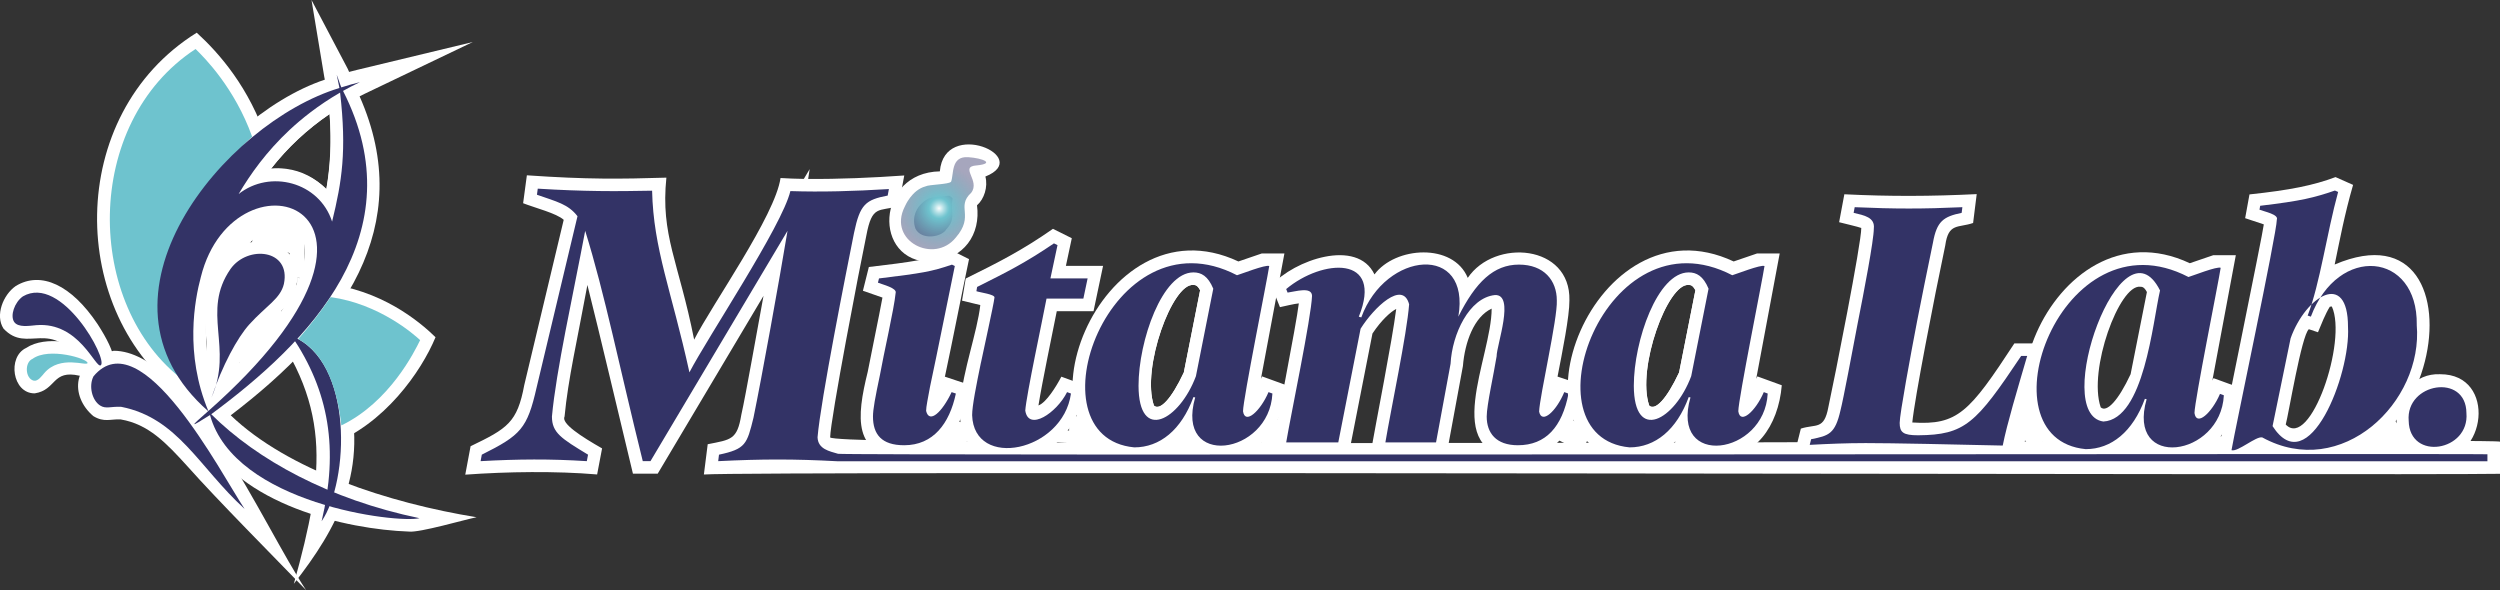 <?xml version="1.0" encoding="UTF-8"?>
<svg xmlns="http://www.w3.org/2000/svg" xmlns:xlink="http://www.w3.org/1999/xlink" viewBox="0 0 994.13 234.61">
  <rect x="0" y="0" width="994.13" height="234.61" fill="#333333" stroke="none"/>
  <defs>
    <style>
      .cls-1 {
        fill: #fff;
      }

      .cls-2 {
        fill: url(#_名称未設定グラデーション_37);
      }

      .cls-3 {
        fill: #336;
      }

      .cls-4 {
        fill: #6ec3ce;
      }
    </style>
    <radialGradient id="_名称未設定グラデーション_37" data-name="名称未設定グラデーション 37" cx="373.43" cy="82.85" fx="373.43" fy="82.85" r="17.65" gradientUnits="userSpaceOnUse">
      <stop offset="0" stop-color="#fff"/>
      <stop offset="0" stop-color="#fbfdfd"/>
      <stop offset=".11" stop-color="#afdee4"/>
      <stop offset=".19" stop-color="#80cad4"/>
      <stop offset=".23" stop-color="#6ec3ce"/>
      <stop offset=".99" stop-color="#7c7c9d" stop-opacity=".68"/>
    </radialGradient>
  </defs>
  <g id="Butterfly">
    <g>
      <path class="cls-1" d="m80.96,171.91c-15.46-32.33-12.29-79.51,17.26-92.78,13.96-6.14,22.59-.45,28.95,6.6,6.55,9.4,3.68,20.73,2.73,24.45-9.65,25.36-29.57,44.08-48.94,61.73Zm8.04-72.26c-6.69,16.55-10.22,30.03-4.02,54.94,4.49-4.32,8.96-8.92,13.53-13.91h0c10.24-11.89,29.15-33.41,20.45-49.23-8.94-11.11-24.2-.41-29.96,8.2Z"/>
      <path class="cls-1" d="m116.85,232.13c12.59-45.27,15.38-71.87-14.16-109.25,15.48,5.53,30.15,11.09,34.98,30.33,9.59,33.52-3.69,56.96-20.82,78.92Z"/>
      <path class="cls-1" d="m73.04,157.78C26.93,124.7,25.62,45.77,78.23,13c8.93,8.14,21,21.9,27.86,42.78-25.57,23.36-49.21,60.98-22.37,92.2-3.46,3.55-7.34,7.09-10.68,9.8Zm4.27-131.62c-30.34,21.75-40.99,77.03-11.98,109.71-3-7.5-4.33-14.97-3.89-22.1h0c1.48-20.87,17.42-45.53,32.96-60.78-4.94-12.27-11.95-21.31-17.09-26.83Z"/>
      <path class="cls-1" d="m88.66,160.13l-9.31-3.63c8.25-18.17-4.76-34.03,8.22-52.39,9.17-13.98,34.59-9.11,30.21,9.86-1.99,8.36-9.41,11.97-14.92,18.38-3.85,3.64-10.91,17.79-14.2,27.79Zm14.82-54.2c-11.51.77-12.89,15.88-11.79,24.57,3.85-7,13.85-12.51,16.32-18.65.69-5.77-1.51-5.44-4.53-5.92Z"/>
      <path class="cls-1" d="m121.67,234.61c-12.62-13.05-35.3-35.87-47.01-49.05-8.6-9.47-15.6-16.89-26.68-18.78-4-.22-6.56,1.31-10.86-1.31-9.31-7.87-8.92-22.21,8.14-25.99,29.64.19,59.32,69.4,76.42,95.13Zm-74.54-77.85c6.87-.07,12.05,2.93,17.45,6.14-8.34-9.85-14.42-14.15-17.55-13.58-6.41,1.2-6.86,4.44-4.56,7.7,1.49-.03,2.8-.28,4.66-.26Zm-5.5-4.82s-.03.05-.04.08c.03-.05.04-.08.04-.08Z"/>
      <path class="cls-1" d="m131.31,176.86c-.78-16.1-4.15-34.43-20.57-40.64,6.6-7.38,13.02-15.27,18.33-23.47,22.32,2.34,37.62,14.97,44.12,21.34-5.65,13.65-20.41,34.8-41.88,42.77Zm5.76-25.5c1.04,3.04,1.86,6.35,2.45,9.86,10.3-6.98,17.25-17.26,21.28-24.72-4.8-3.8-14.54-10.39-27.04-12.89-2.46,3.48-5.08,6.92-7.83,10.28,4.82,4.04,8.91,10.63,11.14,17.48Z"/>
      <path class="cls-1" d="m39.89,150.42c-3.13,0-5.6-3.3-6.95-5.12-12.94-19.7-21.83-4.23-31.56-14.65-3.37-5.24-.16-13.39,4.86-16.9,10.09-6.16,22.21-.37,32.58,15.16,7.55,11.68,9.64,19.67,1.07,21.51Zm-23.57-26.19c2.1,0,4.06.25,5.89.69-3.65-3.37-10.77-5.65-12.04-.28,2.21-.07,4.06-.44,6.15-.41Z"/>
      <path class="cls-1" d="m13.83,156.42c-8.95.11-11-14.54-3.42-18.06,7.76-5.19,21.76-1.82,26.15.83,6.66,4.94,2.61,11.54-4.92,10.22-11.02-2.53-9.11,5.65-17.81,7.01Z"/>
      <path class="cls-1" d="m162.6,211.38c-24.75-.86-68.02-10.67-81.65-38.9-8.46,4.6-11.14-5.83-5.57-9.1-46.54-44.82,8.17-116.44,53.79-131.71-.1-.48-.17-.83-.22-1.09L123.87,0l14.44,27.43c.17.31.32.67.51,1.17,1.04-.29,2.09-.55,3.12-.8l46.07-11.09-42.74,20.46c-.76.36-1.52.74-2.28,1.13,22.91,51.75-6.67,92.92-51.24,126.85,22.77,21.85,62.88,34.87,97.76,40.53-4.33.84-22.64,6.2-26.92,5.71Zm-53.16-124.63c-25.92,2.89-32.26,38.84-24.42,67.97,33.32-31.2,49.13-63.38,24.42-67.97Zm-11.24-23.6c-21.64,20.1-39.49,51.62-25.81,79.37-1.37-21.25.8-33.06,8.35-47.75l-3.8,3.01c4.97-8.16,15.59-27.37,21.26-34.63Zm32.78,37.85c-.19,3.52-.95,7.68-2.66,12.48,1.58-2.48,3.01-4.96,4.29-7.44l-1.63-5.04Zm9.86-32.64c-1.01,10.75-5.16,25.76-7.79,36.81,6.15-12.22,8.72-24.44,7.79-36.81Zm-31.25-1.27c7.33-.06,15.08,3,20.2,8.08,1.53-8.47,2.2-17.29,1.25-29.81-8.92,6.07-16.67,13.31-23.31,21.79.62-.04,1.24-.06,1.86-.06Z"/>
      <path class="cls-3" d="m5.59,127.95c-1.57-2.44.13-7.72,3.52-10.1,15.37-8.9,33.98,25.11,30.96,27.4-2.05,1.48-8.56-17.36-25.6-15.95-2.73.23-7.3,1.1-8.88-1.35Z"/>
      <path class="cls-4" d="m13.43,151.38c-3.46-.84-3.73-7.33-.48-8.69,6.51-4.77,22.1-.01,21.85,1.66-.21,1.4-10.83-3.37-17.18,4-1.02,1.18-2.51,3.35-4.19,3.03Z"/>
      <path class="cls-3" d="m39.81,161.26c-3.24-2.09-4.59-7.77-2.64-11.6,19.06-22.92,50.62,38.51,60.09,52.71-18.21-16.62-26.45-36.09-49.02-40.59-4.18-.23-6.13.96-8.43-.53Z"/>
      <path class="cls-4" d="m66.44,114.08c1.63-20.77,18.11-45.19,33.82-59.74-6.91-19.29-18.92-31.41-22.5-34.85-44.99,29.39-44.28,102.01-4.74,131.77.66-.56,2.18-1.87,4.21-3.88-7.63-11.1-11.46-22.57-10.79-33.29Z"/>
      <g>
        <path class="cls-1" d="m132.94,104.17c-5.07-9.95-4.6-23.57-20.34-27.1-11.91-1.52-24.08,11.54-33.22,16.55,14.47-27.12,31.75-51.08,59.82-64.86,4.76,25.59,1.47,50.91-6.26,75.41Zm-19.06-37.02c6.07.78,11.56,3.66,15.88,8.12,1.64-9.79,2.09-19.82,1.34-29.96-8.91,6.06-16.67,13.29-23.31,21.74,1.95-.19,3.98-.18,6.09.09h0Z"/>
        <path class="cls-3" d="m84.01,164.71c38.89-28.75,81.42-71.65,52.4-128.56,2.11-1.19,4.34-2.36,6.71-3.49-2.19.53-4.67,1.21-7.39,2.09-.38-.78-1.47-4.29-1.84-4.99.14.82.97,4.42,1.09,5.23-45.75,13.84-103.67,83.42-52.2,128.5-7.47,6.54-7.44,6.72.73,1.54,9.69,35.39,74.48,43.19,83.31,41.03-35.8-7.44-64.53-23.15-82.83-41.35Zm31.17-113.07c4.57-4.26,11.18-9.68,20.06-14.82,2.66,23.29.74,35.23-3.18,51.3-5.11-15.8-24.72-20.84-37.17-10.96,4.68-7.93,11.07-16.91,20.29-25.52Zm-35.31,58.5c13.46-53.97,95.07-28.13,2.98,53.3-9.52-22.82-5.41-44.23-2.98-53.3Z"/>
      </g>
      <path class="cls-3" d="m84.09,158.1c8.82-19.92-4.24-34.05,7.59-51.16,6.81-9.58,24.11-7.84,21.21,5.99-1.4,5.9-7.07,8.69-13.73,16.05-4.77,5.27-10.71,16.27-15.07,29.12Z"/>
      <path class="cls-3" d="m127.89,207.27c10.9-15.84,13-63.69-11.91-73.67,14.93,22.06,18.73,44.95,11.91,73.67Z"/>
      <path class="cls-4" d="m167.07,135.25c-2.16,4.44-12.1,24.62-31.33,33.92-1.41-12.56-5.41-28.01-17.16-34.33,4.4-5.04,8.86-10.73,12.89-16.7,19.62,2.76,33.34,15.03,35.6,17.11Z"/>
    </g>
  </g>
  <g id="Text">
    <path class="cls-1" d="m185.01,188.76l2.12-11.32c14.66-7.06,18.56-9.4,21.35-24.35,0,0,15.68-65.68,15.68-65.68-2.84-2.6-11.4-4.74-16.14-6.6l1.49-11.1c24.14,1.67,37.24,1.48,55.48.93-2.36,22.94,4.86,33.31,11.04,64.42,7.31-14.3,32.21-49.29,34.35-64.27,2.94.15,6.2.34,9.27.35l2.31-3.88-.59,3.89c12.02.11,25.63-.47,38.21-1.37l-2.27,12.16c-7.87,2.33-10.51-.66-12.83,11.83-2.53,12.04-14.25,72.88-14.37,80.17,3.55,4.89,659.45.03,664.03,1.69v12.78c-33.32.68-696.48-1.16-714.24.28l1.52-12.04c9.28-1.85,11.72-1.7,13.37-11.73,1.71-7.46,6.53-34.94,8.82-47.27l-42.08,70.72h-9.84c-5.75-23.82-12.95-54.56-18.11-75.05-4.12,22.34-7.68,37.49-9.08,52.31-1.46,2.74,6.67,7.98,14.92,12.68l-1.97,10.36c-16.39-1.4-35.7-1.13-52.41.08Zm124.77-11.02c3.84,0,7.42.05,11.1.15-2.64-8.07,5.79-41.26,6.89-50.58,3.76-17.35,5.46-35.06,10.4-46.38-6.4.21-12.35.26-18.33.21-2.47,17.39-6.19,37.07-9.57,55.66-4.72,23.31-3.93,28.17-9.29,41.02,2.87-.05,5.79-.08,8.81-.08Zm-96.75,0c2.52,0,4.94.02,7.27.07-3.42-2.88-5.33-5.88-5.74-10.29-1.91,4.44-4.29,7.49-7.87,10.26,2.05-.03,4.15-.05,6.33-.05Zm21.09-96.86c10.06,27.24,15.6,58.49,24.35,93.03l11.98-20.13c-7.66-31.46-13.97-53.39-16.35-72.83-7.34.05-10.34.09-19.98-.07Z"/>
    <g>
      <g>
        <path class="cls-1" d="m800.5,182.28c-35.5-.62-56.98-2.01-87.35-.01l2.96-11.83c6.03-1.95,9.25.67,10.95-8.59,2.43-11.25,13.17-65.31,13.08-71.2-1.06-.43-7.49-1.94-8.81-2.29l2.08-11.11c18.25.91,34.65.82,52.63-.06l-1.43,11.48c-5.99,2.05-9.82-.14-11.07,8.91-4.53,21.47-12.21,61.07-13.11,70.42,18.04,1.15,22.63-4,40.59-31.45h11.78c-4.3,14.98-10.18,33.54-12.29,45.73Zm-14.95-10.34c2.3.05,4.59.1,6.85.15.66-2.8,1.47-5.92,2.38-9.25-3.13,3.79-6.14,6.79-9.23,9.09Zm-35.75-84.13c1.24,8.05-3.69,27.39-6.24,42.04-3.39,16.18-5.12,31.48-9.14,41.43,6-.14,9.75-.09,16.33-.01-1.23-7.28,3.92-27.98,6.65-44.33,1.56-5.92,4.73-28.62,8.73-39.08-5.23.12-10.52.1-16.33-.06Z"/>
        <path class="cls-3" d="m741.33,176.2c-6.76,0-13.94.28-21.69.7l.56-2.25c7.01-1.38,9.55-2.06,11.69-11.55,1.13-4.37,4.65-23.1,6.76-34.23,2.53-12.68,6.48-33.38,6.48-38.03.52-4.42-3.88-5.22-8.03-6.2l.42-2.25c15.85.71,27.32.71,42.82,0l-.28,2.25c-7.28,1.5-9.89,3.36-11.41,11.83-2.11,10-4.93,24.23-6.34,31.41-2.53,13.24-6.9,36.76-6.9,40.28,0,3.8,1.41,4.93,7.32,4.93,18.66-.14,23-4.63,40.99-31.55h2.39c-3.94,13.52-8.03,27.04-9.72,35.64-18.31-.42-43.66-.99-55.07-.99Z"/>
      </g>
      <g>
        <path class="cls-1" d="m829.39,183.6c-51.61-5.4-14.31-105.11,41.39-78.93l9.33-3.19h8.97l-9.34,49.86.46-.97,9.71,3.53c-1.36,16.33-10.76,29.39-25.73,28.85-7.25,0-12.47-2.92-14.99-8.11-5.37,5.81-12.17,8.96-19.8,8.96Zm4.89-67.47c-17.62,7.61-32.83,63.99.82,56.42-19.79-3.85-8.85-42.2-.82-56.42Zm21.55,37.95l3.91.78c-3.81,12.07-4.17,22.67,11.81,16.01-5.92-2.89-3.72-9.36-2.55-16.49,0,0,7.71-41.16,7.71-41.16l-7.17,2.45c-2.04-1.39-4.09-2.73-6.6-3.46.38.76.86,1.96,1.2,2.77l-7.3,36.79c-.33.77-.67,1.57-1.01,2.31Zm-4.77-40.06c-8.29-.94-20.79,33.09-15.71,47.96,2.39,2.18,6.95-2.62,11.89-13.18,0,0,6.48-32.67,6.48-32.67-1.11-2.1-1.96-2.1-2.67-2.1Z"/>
        <path class="cls-3" d="m884.32,157.19c-1.26,24.64-38.87,29.9-30.71,1.55l-.7-.14c-4.79,13.1-13.38,20-23.52,20-42.44-4.04-9.72-94.75,40.85-68.45,1.51-.41,11.4-4.35,12.82-3.66-.96,6.26-10.35,52.73-10.42,57.75.79,5.51,6.91-.05,10.14-7.61l1.55.56Zm-25.38-41.69c-15.28-30.39-43.62,49.17-22.54,52.12,16.19-.87,19.6-39.43,22.54-52.12Z"/>
      </g>
      <g>
        <path class="cls-1" d="m890.34,184.02h-9.09c.93-5.04,18.74-91.94,18.96-94.79l-7.42-2.47,1.72-9.45c16.02-1.7,25.45-3.59,34.22-6.89l6.98,3.1c-3.47,12.05-5.25,21.75-7.32,31.67,64.14-27.4,41.36,105.43-29.51,74.1l-8.54,4.73Zm43.07-70.09c11.71,13.01,2.54,44.85-8.01,58.95,31.86-.39,45.82-76.94,8.01-58.95Zm-24.49,54.88c9.75,10.18,24.61-33.25,18.35-46.91-.23-.02-.55,0-.82.08-1.73,2.75-3.4,7-4.7,10.14l-3.63-1.21c-2.88,2.34-8.12,34.12-9.19,37.89Zm1.24-83.45c1.07,8.07-14.68,75.36-15.98,85.09l2.72-1.51h1.77c.18-.44,7.24-36,7.57-36.35,2.44-5.9,5.31-10.67,8.44-14.14,3.23-9.86,5.43-23.87,8.26-35.71-3.55.98-7.35,1.79-12.79,2.62Z"/>
        <path class="cls-3" d="m961.02,129.16c2.69,30.76-29.92,62.07-61.41,44.79-2.43-.65-9.78,5.91-12.25,5.07,1.27-7.57,18.01-86.34,18.03-91.7.79-2.06-4.94-3.16-6.9-3.94l.28-1.55c16.62-1.97,21.41-3.24,29.72-6.06l1.27.56c-4.58,16.78-7.18,36.29-12.11,49.16l1.27.42c10.88-28.9,42.53-25.73,42.11,3.24Zm-27.33.85c.02-22.78-16.82-12.34-22.82,4.51,0,0-7.18,34.93-7.18,34.93,14.28,22.29,31.09-20.51,30-39.44Z"/>
      </g>
      <g>
        <path class="cls-1" d="m968.24,182.75c-22.74.03-18.4-34.82,2.11-33.94,22.69-.05,18.51,34.97-2.11,33.94Zm2.11-23.95c-7.45-1.02-11.43,14.01-2.11,13.95,8.49.57,10.84-14.05,2.11-13.95Z"/>
        <path class="cls-3" d="m957.82,167.33c-1.26-15.1,22.84-19.09,22.96-3.1,1.3,15.25-22.64,19.24-22.96,3.1Z"/>
      </g>
    </g>
    <g>
      <path class="cls-1" d="m656.87,171.91c-26.53-2.02-5.65-71.34,14.65-68.59,6.11-.2,10.76,4.35,13.09,10.96-4.1,17.21-6,55.8-27.74,57.64Zm14.65-58.59c-8.29-.94-20.79,33.09-15.71,47.96,2.39,2.18,6.95-2.62,11.89-13.18,0,0,6.48-32.68,6.48-32.68-1.11-2.1-1.96-2.1-2.67-2.1Z"/>
      <path class="cls-1" d="m459.92,171.91c-26.52-2.02-5.65-71.34,14.65-68.59,6.11-.2,10.76,4.35,13.09,10.96-4.1,17.22-6,55.8-27.74,57.64Zm14.65-58.59c-8.29-.94-20.79,33.09-15.71,47.96,2.39,2.18,6.95-2.62,11.89-13.18,0,0,6.48-32.68,6.48-32.68-1.11-2.1-1.96-2.1-2.67-2.1Z"/>
      <g>
        <path class="cls-1" d="m359.53,182.05c-20.41-.96-18.99-15.97-14.48-34.18,1.45-7.58,4.46-21.9,5.86-29.54-.25-.11-7.49-2.61-7.77-2.71l2.36-9.45c16.55-1.94,24.79-3.07,33.4-6.35l6.44,3.22c-3.43,16.21-6.31,31.4-9.64,46.94l.09-.18,10.1,3.37c-2.15,16.14-11.95,29.49-26.38,28.9Zm1.31-67.75c1.2,5.64-4.85,27.26-6,35.61-3.93,16.07-5.64,27.46,12.26,20-6.19-2.89-3.18-10.91-2.19-17.12,2.41-11.35,6.12-29.52,8.34-40.74-3.42.88-6.96,1.51-12.42,2.26Z"/>
        <path class="cls-3" d="m349.96,148.88c-1.97,9.3-2.82,13.94-2.82,16.76,0,7.04,3.38,11.41,12.4,11.41,11.55,0,18.03-8.59,20.56-20.56l-1.69-.56c-3.72,7.92-8.87,12.75-10.14,7.47,0-1.69.71-4.93,1.55-9.58,3.3-15.44,6.54-32.02,9.86-48.03l-1.13-.56c-8.31,2.82-11.83,3.38-29.02,5.49l-.42,1.69c2.02.8,7.64,2.14,7.04,4.08-.59,6.26-4.9,24.94-6.2,32.4Z"/>
      </g>
      <g>
        <path class="cls-1" d="m401.21,182.9c-33.97-.73-13.78-40.35-11.39-61.59l-7.27-1.76,1.47-8.79c13.03-6.44,22.54-11.27,34.69-19.77l7.49,3.74-2.34,10.98h14.78l-3.8,18.03h-14.61c-1.87,9.46-5.78,28.1-7.29,37.49,3.07-1.11,7.02-7.44,9.11-11.44l9.75,3.55c-3.04,17.23-14.02,30.07-30.6,29.57Zm-6.23-37.78c-3.16,15.9-9.61,33.14,13.82,26.44-10.21-4.53-5.33-10.08-3.06-26.44,0,0,5.91-29.41,5.91-29.41h-.14l1.99-9.37c-4.99,3.06-9.53,5.52-14.54,8.09,2.52,3.79,1.43,3.47.38,10.22,0,0-4.38,20.47-4.38,20.47Zm17.72,18.35h0Z"/>
        <path class="cls-3" d="m390.09,144.09c-1.83,8.87-3.52,17.33-3.52,20.99.68,21.83,36.1,14.6,39.3-8.59l-1.55-.56c-4.13,8.28-15.35,15.76-16.62,7.33.43-6.17,6.82-35.88,8.45-44.51h14.65l1.69-8.03h-14.79l2.82-13.24-1.41-.7c-11.41,7.75-18.73,11.41-30.56,17.33l-.28,1.69c1.33.5,7.48,1.25,7.18,2.54-.26,2.65-4.69,22.42-5.35,25.78Z"/>
      </g>
      <g>
        <path class="cls-1" d="m451.05,182.9c-51.61-5.4-14.31-105.11,41.4-78.93l9.33-3.19h8.97l-9.34,49.86.46-.97,9.71,3.53c-1.36,16.33-10.77,29.39-25.73,28.85-7.25,0-12.47-2.92-14.99-8.11-5.37,5.81-12.17,8.96-19.8,8.96Zm7.75-69.06c-20.16,5.81-36.63,66.7-1.55,57.82-18.12-5.84-7.12-44.06,1.55-57.82Zm20.39,39.88l2.21.44c-3.81,12.07-4.17,22.67,11.81,16.01-5.92-2.88-3.72-9.36-2.56-16.49,0,0,7.71-41.16,7.71-41.16l-7.17,2.45c-1.29-.84-2.92-1.99-4.34-2.6.16.36.64,1.53.8,1.91-.31.74-7.53,40.47-8.47,39.44Zm-4.62-40.4c-8.29-.94-20.79,33.09-15.71,47.96,2.39,2.18,6.95-2.62,11.89-13.18,0,0,6.48-32.68,6.48-32.68-1.11-2.1-1.96-2.1-2.67-2.1Z"/>
        <path class="cls-3" d="m451.05,177.9c10.14,0,18.73-6.9,23.52-20l.7.14c-8.17,28.37,29.46,23.08,30.71-1.55l-1.55-.56c-3.23,7.57-9.35,13.11-10.14,7.61.02-4.77,9.52-51.8,10.42-57.75-1.37-.69-11.37,3.27-12.82,3.66-50.6-26.29-83.26,64.43-40.85,68.45Zm23.52-69.58c3.1,0,5.77,1.41,7.89,6.48l-6.9,34.79c-6.5,17.45-22.77,26.61-22.82,3.8,0-17.89,9.44-45.07,21.83-45.07Z"/>
      </g>
      <g>
        <path class="cls-1" d="m603.58,182.05c-31.41-1.43-10.41-39.72-10.42-59.33-6.99,3.25-10.66,13.3-11.43,22.85,0,0-6.53,35.35-6.53,35.35h-30.31c2.33-13.26,8.7-45.34,10.32-58.08-2.15,1.14-5.73,4.22-9.45,9.79l-9.48,48.29h-30.85c1.73-9.63,10.07-51.95,11.05-60.28-1.93.19-5.51,1.08-7.51,1.5l-3.44-8.59c9.08-10.18,34.15-18.91,41.03-4.43,8.27-11.16,31.34-12.63,37.1,1.38,10.63-15.74,40.96-13.34,40.42,8.93.05,6.34-2.83,20.61-4.72,30.32l10.1,3.37c-1.8,19.93-15.31,30.12-25.88,28.92Zm-3.53-39.48c-1.39,12.51-12.12,36.98,10.93,27.56-8.39-3.13-.53-22.04-.33-28,1.68-8.9,3.42-18.1,3.42-22.69.55-9.21-11.09-11.58-17.94-6.98,12.75,3.85,5.08,17.89,3.92,30.1Zm-43.14,28.36h9.97c2.15-11.3,6.35-34.59,8.1-45.83,3.35-12.31-6.16-18.82-17.05-12.69,12.64,3.74,5.92,14.29,4.61,27.8-.23,1.45-5.22,28.44-5.64,30.72Zm-39.41,0h10.56l8.05-41.01-1.86-.53c2.53-11.13,9.21-22.12-9.13-16.5,5.23,5.16-6.76,47.89-7.62,58.05Z"/>
        <path class="cls-3" d="m511.46,175.93h20.71l8.87-45.21c5.28-8.43,16.72-19.43,19.3-9.72-.86,11.71-7.3,42.06-9.44,54.93h20.14l5.78-31.27c.62-11.84,7.39-26.26,17.61-27.33,8.16-.45.67,19.96.7,24.37-1.13,7.04-3.94,19.44-3.94,23.94,0,6.48,3.66,11.41,12.39,11.41,11.13,0,17.61-7.32,20.14-20.56l-1.69-.56c-3.1,7.51-8.94,12.96-10,7.75.23-6.26,7.39-37.06,7.04-44.23,0-7.89-5.07-14.23-15.07-14.23s-17.18,6.9-24.09,20.71c5.04-29.22-28.96-26.17-38.59.28l-.99-.28c9.99-24.69-14.54-22.98-28.88-10.99l.56,1.41c3.07-.4,9.6-2.51,9.72,1.27-.3,8.61-8.51,47.76-10.28,58.31Z"/>
      </g>
      <g>
        <path class="cls-1" d="m648,182.9c-51.61-5.4-14.31-105.11,41.4-78.93l9.33-3.19h8.97l-9.34,49.86.46-.97,9.71,3.53c-1.36,16.33-10.77,29.39-25.73,28.85-7.25,0-12.47-2.92-14.99-8.11-5.37,5.81-12.17,8.96-19.8,8.96Zm7.75-69.06c-20.15,5.81-36.62,66.7-1.55,57.82-18.12-5.84-7.12-44.06,1.55-57.82Zm20.39,39.88l2.21.44c-3.81,12.07-4.17,22.67,11.81,16.01-5.92-2.88-3.72-9.36-2.56-16.49,0,0,7.71-41.16,7.71-41.16l-7.17,2.45c-1.29-.84-2.92-1.99-4.34-2.6.16.36.64,1.53.8,1.91-.31.74-7.53,40.47-8.47,39.44Zm-4.62-40.4c-8.29-.94-20.79,33.09-15.71,47.96,2.39,2.18,6.95-2.62,11.89-13.18,0,0,6.48-32.68,6.48-32.68-1.11-2.1-1.96-2.1-2.67-2.1Z"/>
        <path class="cls-3" d="m648,177.9c10.14,0,18.73-6.9,23.52-20l.7.14c-8.17,28.37,29.46,23.08,30.71-1.55l-1.55-.56c-3.23,7.57-9.35,13.11-10.14,7.61.02-4.77,9.52-51.8,10.42-57.75-1.37-.69-11.37,3.27-12.82,3.66-50.6-26.29-83.26,64.43-40.85,68.45Zm23.52-69.58c3.1,0,5.77,1.41,7.89,6.48l-6.9,34.79c-6.5,17.45-22.77,26.61-22.82,3.8,0-17.89,9.44-45.07,21.83-45.07Z"/>
      </g>
      <g>
        <path class="cls-1" d="m370.01,101.76c-19.77.3-17.64-30.83,2.24-30.4,19.62-.19,17.87,30.78-2.24,30.4Zm2.24-20.4c-7.62-.16-8.15,10.98-2.24,10.4,7.77.1,7.88-11.24,2.24-10.4Z"/>
        <path class="cls-3" d="m370.01,96.76c12.83.49,16.07-20.1,2.24-20.4-13.09-.52-15.79,20.44-2.24,20.4Z"/>
      </g>
      <path class="cls-3" d="m989.13,180.64v2.78H333.02c-17.16-.93-30-.91-47.43-.04l.32-2.58c10.64-2.26,11.12-4.2,13.71-14.68,3.29-15.99,10.28-54.62,13.54-74.33l-54.5,91.59h-3.06c-9.42-37.95-15.06-66.41-22.9-91.59-4.95,26.26-11.52,55.37-13.22,73.85,0,6.45,3.71,8.71,14.36,15.16l-.49,2.58c-14.54-.93-27.36-.83-42.24,0l.48-2.58c15.48-7.74,18.06-10.32,21.77-26.61l16.28-68.21c-3.71-4.84-8.38-5.81-16.12-8.54l.32-2.42c18.56,1.14,30.88,1.1,45.47.81.5,23.22,7.75,39.88,14.84,72.24,7.11-13.76,36.89-58.28,40.14-72.08,12.4.41,25.2.05,39.18-.81l-.48,2.59c-8.75,1.68-11.02,3.44-13.38,14.83-3.02,15.16-13.29,66.63-14.51,81.27.15,4.76,4.79,5.57,8.15,6.58,1.3.74,654.44-.14,655.88.19Z"/>
    </g>
    <g>
      <path class="cls-1" d="m370.32,104.14c-23.48.2-22.03-35.53,3.41-36,1.84-21.24,37.29-5.62,18.11,2.06,1.09,4.1-.49,8.98-3.33,11.44,1.53,11.52-5.1,21.38-18.19,22.5Zm8.98-26.75c-2.65.83-7.97.85-9.99,1.55-4.74,2.46-6.97,7.24-5.27,11.99,2.34,4.67,10.37,3.45,12.25.28h0c4.55-4.76.83-7.98,3.01-13.83Z"/>
      <path class="cls-2" d="m380.05,94.5c7.62-8.86-.04-12.11,6.15-17.85,3.76-4.87-4.95-10.41,2.19-10.87,7.52-.77,2.43-2.9-3.41-3.28-6.98-.45-5.62,6.84-6.79,9.77-.98,1.09-8.69,1.07-10.19,1.85-5.4,1.45-8.08,7.72-8.27,8.16-6.79,13.59,11.76,22.83,20.31,12.22Z"/>
    </g>
    <rect class="cls-1" x="375.14" y="167.47" width="10.07" height="10.12" transform="translate(94.61 477.09) rotate(-71.25)"/>
    <rect class="cls-1" x="425.13" y="165.48" width="5" height="17" transform="translate(214.79 583.66) rotate(-84.69)"/>
    <rect class="cls-1" x="425.13" y="165.48" width="7" height="7"/>
    <rect class="cls-1" x="467.13" y="172.48" width="8" height="4"/>
    <rect class="cls-1" x="500.13" y="169.48" width="11" height="5" transform="translate(180.27 595.51) rotate(-71.25)"/>
    <rect class="cls-1" x="620.91" y="166.67" width="9.62" height="12" transform="translate(188.81 652.72) rotate(-63.12)"/>
    <rect class="cls-1" x="666.13" y="172.48" width="4" height="4"/>
    <rect class="cls-1" x="796.17" y="165.75" width="15.82" height="4.91" transform="translate(481.75 923.81) rotate(-78.71)"/>
    <rect class="cls-1" x="803.76" y="165.92" width="6.51" height="12" transform="translate(49.8 499.73) rotate(-35.43)"/>
    <rect class="cls-1" x="847.13" y="173.48" width="4" height="4"/>
    <rect class="cls-1" x="881.13" y="173.48" width="4" height="4"/>
    <rect class="cls-1" x="942.78" y="168.59" width="12" height="7.81" transform="translate(75.72 582.03) rotate(-35.43)"/>
    <rect class="cls-1" x="950.13" y="172.48" width="8" height="4"/>
    <rect class="cls-1" x="90.13" y="130.48" width="26" height="6" transform="translate(-65.55 132.33) rotate(-51.92)"/>
    <rect class="cls-1" x="81.52" y="93.1" width="27" height="6.49" transform="translate(-40.3 95.41) rotate(-45)"/>
    <rect class="cls-1" x="115.13" y="89.48" width="6" height="21"/>
    <rect class="cls-1" x="104.13" y="83.48" width="13" height="19" transform="translate(-3.61 181.5) rotate(-77.82)"/>
    <rect class="cls-1" x="118.13" y="110.48" width="1" height="6"/>
  </g>
</svg>